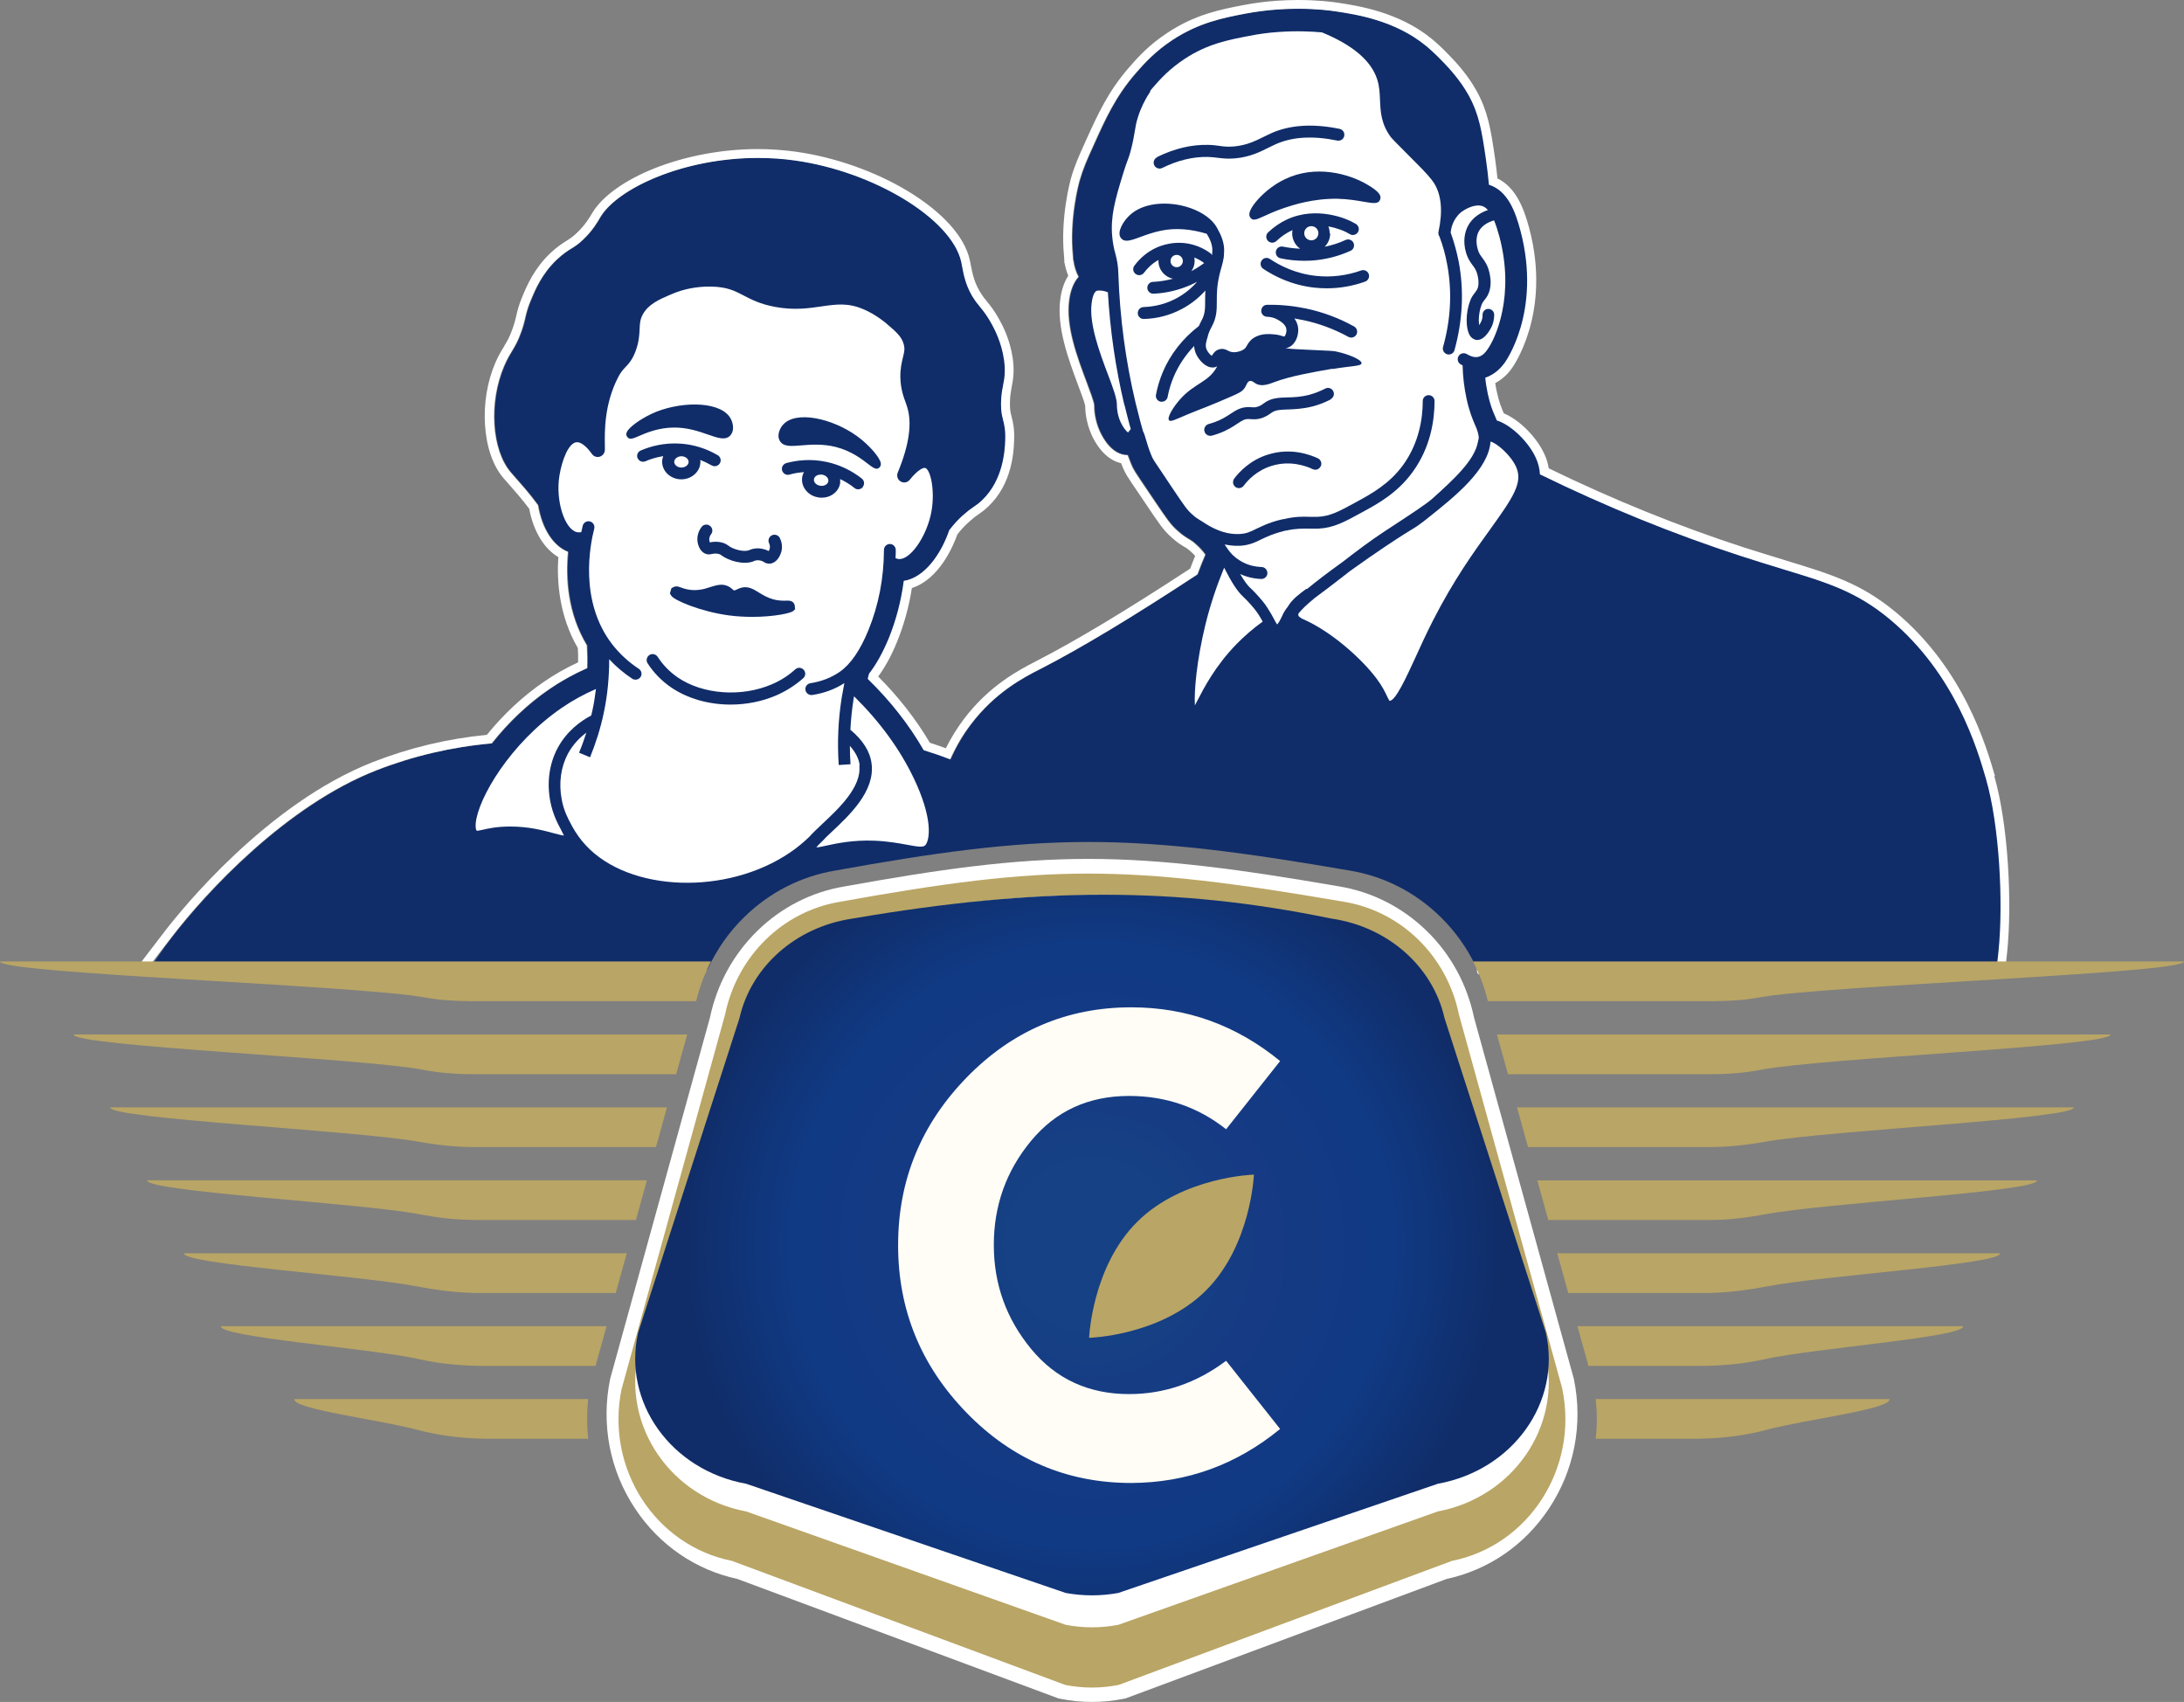 <svg xmlns="http://www.w3.org/2000/svg" xmlns:xlink="http://www.w3.org/1999/xlink" id="Livello_2" data-name="Livello 2" viewBox="0 0 166.6 129.81"><rect x="0" y="0" width="166.6" height="129.81" fill="#808080" stroke="none"/><defs><style>      .cls-1 {        fill: #fffdf6;      }      .cls-2 {        fill: #fff;      }      .cls-3 {        fill: #b9a565;      }      .cls-4 {        fill: #102d69;      }      .cls-5 {        fill: url(#Sfumatura_senza_nome_2);      }    </style><radialGradient id="Sfumatura_senza_nome_2" data-name="Sfumatura senza nome 2" cx="83.3" cy="94.97" fx="83.3" fy="94.97" r="31.05" gradientUnits="userSpaceOnUse"><stop offset="0" stop-color="#164184"></stop><stop offset=".2" stop-color="#164184"></stop><stop offset=".45" stop-color="#163a84"></stop><stop offset=".74" stop-color="#103a84"></stop><stop offset="1" stop-color="#102d69"></stop></radialGradient></defs><g id="Livello_1-2" data-name="Livello 1"><g><path class="cls-2" d="M83.3,129.81c-.81,0-1.62-.08-2.41-.24l-.18-.04-24.46-9.1c-3.2-.69-5.96-2.59-7.8-5.36-1.94-2.92-2.61-6.43-1.91-9.88l.02-.08,7.6-27.51c.53-2.52,1.77-4.79,3.59-6.58,1.84-1.81,4.15-2.99,6.67-3.41,7.2-1.3,12.82-2.1,18.59-2.1s11.62,.8,19.16,2.1c2.51,.42,4.83,1.6,6.68,3.41,1.82,1.78,3.06,4.06,3.59,6.58l7.6,27.51,.02,.08c.71,3.45,.03,6.96-1.91,9.88-1.84,2.77-4.6,4.67-7.8,5.36l-24.46,9.1-.18,.04c-.79,.16-1.6,.24-2.41,.24Z"></path><g><g><path class="cls-4" d="M112.78,73.61l39.6,.06,.18-1.89c.27-3.73-.06-9.1-1.02-12.4-.63-2.18-2.31-7.98-7.35-12.17-2.54-2.11-4.77-2.79-8.15-3.81l-.12-.04c-.91-.28-1.94-.59-3.1-.97-5.11-1.66-10.25-3.75-15.3-6.22-.02-.42-.13-.83-.3-1.23-.53-1.19-1.82-2.46-2.87-2.84-.04-.01-.08-.03-.12-.04-.05-.12-.1-.24-.15-.36-.16-.38-.35-.82-.54-1.68-.09-.4-.15-.81-.19-1.22,.82-.26,1.29-.89,1.46-1.11,.03-.04,2.87-3.9,1.22-10.12-.39-1.47-.98-3.05-2.4-3.49,0,0,0,0,0,0-.06-.66-.14-1.31-.23-1.94-.31-2.16-.53-3.44-1.32-4.88-.64-1.16-1.51-2.08-1.88-2.47l-.04-.04c-.65-.7-1.21-1.16-1.36-1.28-2.36-1.93-5.35-2.38-6.79-2.6-.51-.08-1.57-.21-2.96-.21-.54,0-1.08,.02-1.61,.06-.82,.06-1.64,.17-2.44,.32-1.64,.31-3.5,.67-5.52,2-1.32,.86-2.14,1.76-2.81,2.54-1.54,1.77-2.3,3.46-3.18,5.42-.54,1.19-.84,1.85-1.12,2.84-.03,.11-.78,2.82-.49,5.67l.02,.33,.02,.04c.06,.44,.19,.86,.39,1.23-.38,.42-.62,1.02-.72,1.81-.26,1.98,.61,4.32,1.32,6.19,.23,.61,.58,1.54,.59,1.78v.05c0,.3,.04,1.09,.43,1.95,.21,.47,.75,1.46,1.66,1.74,.1,.03,.2,.05,.31,.06,0,0,0,0,0,0,.05,0,.11,.01,.16,.01,.07,.2,.15,.43,.26,.68,.17,.42,.26,.55,1.28,2.06l.35,.52c1.15,1.72,1.36,2.02,1.91,2.51,.4,.37,.66,.51,.86,.63l.04,.03s.07,.04,.11,.06c.02,.02,.05,.03,.06,.05h.02s.06,.05,.09,.07c.06,.05,.12,.1,.2,.17,.35,.3,.56,.56,.74,.81-.2,.48-.4,.98-.6,1.51-4.97,3.26-8.87,5.61-11.92,7.18l-.1,.05c-1.19,.61-3.42,1.75-5.29,4.24-.61,.81-1.12,1.69-1.54,2.63-.68-.26-1.35-.49-2.02-.7-1.11-1.93-2.54-3.76-4.27-5.44,.03-.12,.06-.25,.1-.39,.55-.71,1.06-1.61,1.5-2.69,.57-1.38,.95-2.86,1.15-4.39,.07-.01,.13-.02,.2-.04,0,0,0,0,0,0,.04,0,.08-.02,.12-.03,1.43-.42,2.57-2.1,3.14-3.79,.33-.43,.67-.8,1-1.1,.22-.19,.44-.38,.49-.41,.12-.09,.22-.16,.32-.23l.03-.02c.19-.13,.41-.28,.67-.53,1.63-1.55,1.73-3.81,1.76-4.56,.03-.81-.08-1.25-.17-1.61v-.03c-.08-.29-.15-.53-.15-1.17,0-.62,.08-.99,.15-1.34v-.02c.1-.5,.21-1.06,.08-1.96-.19-1.36-.75-2.39-.93-2.72-.35-.65-.66-1.02-.92-1.35l-.02-.03c-.11-.14-.22-.27-.33-.42-.7-.99-.88-1.96-1-2.62l-.02-.1c-.02-.1-.03-.18-.05-.26-.75-3.28-6.69-6.88-12.71-7.72-.91-.13-1.85-.19-2.8-.19-5.72,0-10.69,2.33-12.01,4.49l-.07,.12c-.15,.26-.55,.95-1.27,1.63-.36,.34-.58,.47-.85,.65-.31,.19-.66,.41-1.15,.87-1.14,1.08-1.65,2.31-1.96,3.05-.26,.63-.35,1.02-.44,1.4v.02c-.07,.27-.13,.56-.3,1.03-.26,.73-.46,1.06-.69,1.44h0c-.19,.32-.4,.67-.62,1.19-1.19,2.77-.96,6.41,.52,8.11l1.09,1.25c.3,.35,.63,.77,.98,1.24,.3,1.8,1.15,3.12,2.29,3.56-.19,2.04-.03,4.71,1.44,7.14,.03,.57,.04,1.15,.02,1.73-1.04,.45-2.01,.99-2.9,1.61-1.61,1.1-3.11,2.52-4.38,4.13-3.04,.27-5.99,.96-8.79,2.05-6.92,2.71-13,9.31-15.59,12.68l-.61,.8-.85,1.21,42.36,.06-.16,.45h0s.06,0,.06,0c.68-1.49,1.62-2.85,2.8-4,1.92-1.88,4.32-3.11,6.94-3.55,7.48-1.35,13.32-2.18,19.33-2.18s12.08,.83,19.92,2.18c2.61,.43,5.02,1.66,6.94,3.55,1.13,1.11,2.04,2.4,2.71,3.82h.18s.03-.18,.03-.18Z"></path><path class="cls-2" d="M152.18,59.19c-.65-2.24-2.37-8.17-7.57-12.5-2.65-2.2-4.93-2.89-8.38-3.94l-.12-.04c-.91-.28-1.93-.59-3.09-.96-4.96-1.61-9.97-3.64-14.88-6.03-.06-.36-.16-.72-.32-1.06-.58-1.3-1.9-2.63-3.1-3.13-.01-.03-.02-.06-.04-.08h0c-.15-.37-.33-.77-.5-1.57-.05-.22-.09-.44-.12-.66,.7-.37,1.11-.91,1.26-1.12,.03-.04,3.07-4.17,1.33-10.7-.4-1.49-1-3.1-2.42-3.79-.05-.53-.12-1.05-.19-1.56-.32-2.23-.55-3.57-1.4-5.11-.68-1.24-1.59-2.2-1.98-2.61l-.04-.04c-.68-.73-1.26-1.21-1.42-1.34-2.5-2.04-5.62-2.51-7.12-2.74-.53-.08-1.62-.21-3.06-.21-.55,0-1.11,.02-1.66,.06-.85,.06-1.69,.17-2.52,.33-1.7,.33-3.63,.69-5.77,2.1-1.39,.91-2.25,1.85-2.95,2.66-1.6,1.84-2.38,3.58-3.29,5.58-.55,1.22-.86,1.9-1.15,2.93-.03,.12-.81,2.94-.51,5.9l.02,.32v.11s0,.05,0,.05l.03,.05v.02c.06,.32,.15,.63,.27,.92-.31,.48-.52,1.09-.61,1.81-.28,2.14,.63,4.57,1.35,6.51,.13,.34,.51,1.35,.55,1.58h0c0,.35,.05,1.25,.49,2.24,.25,.56,.97,1.87,2.25,2.16,.04,.11,.08,.21,.13,.32,.2,.48,.28,.61,1.35,2.18l.35,.52c1.19,1.77,1.41,2.09,2.02,2.64,.45,.41,.75,.58,.96,.71l.05,.03h.02s0,.01,0,.01c.01,0,.03,.01,.04,.02,.02,.01,.03,.03,.05,.04h.02s.07,.06,.1,.08c.04,.03,.08,.07,.14,.11,.16,.14,.3,.27,.42,.41-.13,.31-.25,.63-.38,.97-4.86,3.18-8.68,5.48-11.68,7.02l-.09,.05c-1.25,.64-3.56,1.83-5.52,4.44-.51,.68-.96,1.42-1.35,2.19-.41-.15-.82-.29-1.22-.42-1.05-1.78-2.37-3.48-3.94-5.05,.53-.72,1.02-1.61,1.44-2.65,.53-1.3,.91-2.68,1.13-4.1,2.1-.67,3.17-3.24,3.47-4.09,.28-.36,.57-.67,.85-.92,.21-.18,.41-.36,.44-.38,.1-.07,.19-.14,.29-.21l.03-.02c.2-.14,.45-.31,.75-.6,1.83-1.73,1.94-4.2,1.97-5.02,.04-.91-.09-1.43-.19-1.81v-.03c-.08-.26-.13-.45-.13-.99,0-.56,.07-.88,.13-1.22v-.02c.1-.52,.23-1.17,.09-2.18-.21-1.49-.81-2.59-1.01-2.95-.38-.7-.72-1.12-.99-1.45l-.02-.03c-.11-.13-.21-.25-.3-.39-.61-.86-.77-1.72-.89-2.35l-.02-.1c-.02-.11-.04-.2-.06-.29-.4-1.76-2.07-3.61-4.68-5.2-2.5-1.52-5.63-2.62-8.59-3.03-.94-.13-1.92-.2-2.89-.2-2.72,0-5.53,.53-7.91,1.48-2.23,.89-3.93,2.11-4.68,3.33l-.08,.13c-.14,.24-.51,.87-1.16,1.48-.32,.3-.49,.4-.75,.57-.32,.2-.71,.44-1.25,.95-1.24,1.18-1.79,2.49-2.12,3.28-.29,.68-.39,1.12-.48,1.5v.02c-.07,.27-.12,.52-.28,.96-.23,.66-.41,.95-.63,1.31v.02c-.21,.33-.43,.69-.68,1.26-.62,1.44-.9,3.13-.79,4.77,.11,1.68,.61,3.12,1.42,4.05l1.09,1.25c.26,.3,.55,.67,.86,1.07,.32,1.71,1.12,3.04,2.22,3.69-.12,1.84,.06,4.49,1.49,6.94,.02,.36,.03,.73,.02,1.09-.93,.43-1.81,.93-2.62,1.49-1.58,1.08-3.08,2.48-4.34,4.04-3,.29-5.92,.99-8.68,2.07-8.11,3.17-14.65,11.3-15.88,12.9l-1.54,2.01-.55,.72-.28,.36h1.37l42.2,.06,.08-.22,.16-.45-42.44-.06,1.54-2.01c2.59-3.37,8.67-9.98,15.59-12.68,2.8-1.09,5.75-1.78,8.79-2.05,1.26-1.6,2.77-3.03,4.38-4.13,.89-.61,1.87-1.15,2.9-1.61,.02-.57,.01-1.15-.02-1.73-1.47-2.43-1.64-5.1-1.44-7.14-1.13-.44-1.99-1.76-2.29-3.56-.35-.48-.68-.89-.98-1.24l-1.09-1.25c-1.47-1.7-1.7-5.34-.52-8.11,.22-.52,.43-.87,.62-1.17h0c.23-.4,.43-.72,.69-1.45,.17-.48,.23-.76,.3-1.03v-.02c.09-.38,.18-.77,.45-1.4,.31-.74,.82-1.97,1.96-3.05,.49-.46,.84-.68,1.15-.87,.27-.17,.49-.3,.85-.65,.73-.68,1.12-1.37,1.27-1.63l.07-.12c1.32-2.16,6.29-4.49,12.01-4.49,.94,0,1.88,.06,2.8,.19,6.02,.83,11.96,4.44,12.71,7.72,.02,.07,.03,.16,.05,.26l.02,.1c.12,.65,.3,1.63,1,2.62,.11,.15,.21,.28,.33,.42l.02,.03c.27,.33,.57,.7,.92,1.35,.18,.33,.74,1.36,.93,2.72,.13,.9,.02,1.46-.08,1.96v.02c-.07,.35-.14,.72-.15,1.34,0,.63,.06,.88,.14,1.17v.03c.1,.36,.21,.8,.18,1.61-.03,.75-.14,3.01-1.76,4.56-.26,.25-.48,.4-.67,.53l-.03,.02c-.1,.07-.2,.14-.32,.23-.04,.03-.27,.22-.49,.41-.33,.3-.67,.67-1,1.1-.62,1.82-1.89,3.63-3.47,3.87-.2,1.53-.59,3.01-1.15,4.39-.45,1.08-.95,1.98-1.5,2.69-.04,.14-.07,.27-.1,.39,1.73,1.68,3.16,3.51,4.27,5.44,.67,.21,1.35,.44,2.02,.7,.42-.95,.93-1.83,1.54-2.63,1.87-2.49,4.09-3.63,5.29-4.24l.1-.05c3.05-1.57,6.96-3.92,11.92-7.18,.2-.54,.39-1.04,.6-1.51-.18-.25-.39-.5-.74-.81-.08-.07-.14-.12-.2-.17-.03-.02-.06-.04-.09-.06h-.02s-.04-.04-.06-.06c-.04-.02-.07-.04-.11-.06l-.04-.03c-.2-.12-.45-.27-.86-.63-.54-.49-.75-.8-1.91-2.51l-.35-.52c-1.03-1.52-1.11-1.64-1.28-2.06-.1-.25-.19-.48-.26-.68-1.19-.01-1.88-1.27-2.13-1.82-.39-.86-.43-1.65-.43-1.95v-.05c-.01-.24-.36-1.17-.59-1.78-.7-1.88-1.58-4.21-1.32-6.19,.1-.79,.34-1.39,.72-1.81-.2-.38-.33-.79-.39-1.23l-.02-.04-.02-.33c-.29-2.84,.46-5.55,.49-5.67,.28-.99,.57-1.64,1.12-2.84,.88-1.96,1.65-3.65,3.18-5.42,.67-.77,1.5-1.67,2.81-2.54,2.03-1.33,3.89-1.68,5.52-2,.8-.15,1.62-.26,2.44-.32,.53-.04,1.07-.06,1.61-.06,1.39,0,2.45,.13,2.96,.21,1.44,.22,4.44,.67,6.79,2.6,.15,.12,.7,.58,1.36,1.28l.04,.04c.37,.39,1.24,1.31,1.88,2.47,.79,1.43,1.01,2.72,1.32,4.88,.09,.63,.17,1.28,.23,1.94,0,0,0,0,0,0,1.42,.45,2.01,2.02,2.4,3.49,1.65,6.23-1.19,10.08-1.22,10.12-.17,.22-.64,.84-1.46,1.11,.04,.42,.11,.83,.19,1.22,.19,.86,.37,1.29,.54,1.68,.05,.12,.1,.24,.15,.36,.04,.01,.08,.02,.12,.04,1.06,.38,2.34,1.65,2.87,2.84,.18,.4,.28,.81,.3,1.23,5.05,2.47,10.19,4.56,15.3,6.22,1.16,.38,2.19,.69,3.1,.97l.12,.04c3.38,1.02,5.61,1.7,8.15,3.81,5.04,4.19,6.72,9.99,7.35,12.17,1.03,3.54,1.34,9.45,.96,13.17l-.12,1.12-39.6-.06-.07,.45h0s.08,.22,.08,.22l39.58,.06h.61l.02-.2,.04-.4,.12-1.12c.38-3.64,.11-9.65-.98-13.43Z"></path><path class="cls-2" d="M65.15,53.1c-.02,.08-.03,.15-.04,.23-.12,.77-.2,1.55-.24,2.33,.96,.8,1.51,1.67,1.62,2.61,.25,2.09-1.68,3.9-3.09,5.22-.11,.11-.24,.22-.36,.34-.2,.22-.41,.43-.62,.63-.06,.07-.11,.13-.15,.18,.2-.02,.5-.08,.75-.14,.82-.18,2.06-.44,3.65-.38,1.05,.04,1.86,.19,2.52,.31,.8,.15,1.23,.22,1.4,.03l.02-.02c.34-.48,.53-2.08-.91-5.09-1.06-2.22-2.6-4.32-4.55-6.24Z"></path><path class="cls-2" d="M91.1,19.63c.02,.09,.03,.18,.03,.27,0,.29-.09,.56-.25,.78,.34-.18,.67-.39,.98-.62-.01,0-.03-.01-.04-.02-.22-.17-.47-.3-.72-.4Z"></path><path class="cls-2" d="M89.76,19.44c-.26,0-.47,.21-.47,.47s.21,.47,.47,.47,.47-.21,.47-.47-.21-.47-.47-.47Z"></path><path class="cls-2" d="M95.68,46.43c-.4-.49-.75-.83-.88-.95-.42-.39-.88-1.11-1.42-2.18-.58,1.41-1.07,2.87-1.43,4.35-.67,2.74-.87,5.1-.8,6.15,.05-.11,.12-.22,.17-.33,.52-1,1.38-2.68,3.02-4.36,.61-.62,1.27-1.19,1.98-1.7-.09-.16-.19-.34-.31-.53-.11-.17-.22-.31-.33-.45Z"></path><path class="cls-2" d="M85.77,30.9c-.67-2.81-1.09-5.7-1.26-8.62-.03,0-.06,0-.09-.02-.06-.02-.14-.05-.24-.07-.25-.05-.47-.03-.52-.01-.11,.05-.3,.23-.39,.96-.2,1.56,.62,3.77,1.23,5.38,.41,1.08,.7,1.86,.7,2.37v.04c0,.19,.03,.71,.28,1.26,.17,.38,.44,.72,.57,.8,.02-.02,.04-.06,.06-.08,.03-.05,.08-.11,.15-.18l-.11-.39s-.2-.74-.37-1.45Z"></path><path class="cls-2" d="M62.7,36.2s-.06,0-.1,0c-.12,0-.24,.03-.33,.09-.06,.04-.16,.12-.18,.26-.02,.14,.05,.25,.1,.3,.09,.11,.23,.18,.39,.2,.15,.02,.31,0,.43-.09,.06-.04,.16-.12,.18-.26,.03-.23-.19-.46-.49-.5Z"></path><path class="cls-2" d="M65.58,58.38c-.06-.51-.32-1.01-.75-1.49,0,.47,.02,.94,.05,1.4l-.9,.06c-.12-1.73-.04-3.46,.23-5.16,.06-.36,.13-.72,.2-1.09-.72,.47-1.55,.77-2.45,.91-.02,0-.05,0-.07,0-.22,0-.41-.16-.45-.38-.04-.25,.13-.48,.38-.52,.84-.13,1.59-.42,2.24-.87,.82-.57,1.56-1.64,2.19-3.19,.77-1.89,1.17-3.94,1.18-6.11,0-.25,.21-.45,.45-.45h0c.25,0,.45,.21,.45,.46,0,.21,0,.41-.02,.62,.08,.04,.16,.06,.24,.07,.86,.08,2.05-1.6,2.45-3.37,.38-1.69,0-3.47-.43-3.58-.14-.03-.54,.12-1.18,.91-.17,.21-.46,.26-.69,.12-.23-.14-.32-.42-.22-.67,.88-2.12,1.12-3.82,.7-5.07-.02-.07-.05-.15-.08-.24-.17-.45-.4-1.07-.42-1.96-.01-.69,.11-1.15,.2-1.53,.1-.4,.16-.64,.05-1.02-.16-.57-.6-.94-1.25-1.5l-.08-.07s-.79-.68-1.75-1.08c-1.18-.5-2.06-.37-3.18-.21-.97,.14-2.07,.31-3.53,.04-1.14-.21-1.82-.56-2.41-.87-.71-.37-1.27-.66-2.49-.68-1.06-.02-2.12,.18-3.07,.6-.91,.39-1.7,.74-2.13,1.51-.22,.4-.23,.71-.25,1.13-.02,.44-.04,.98-.32,1.72-.25,.64-.5,.91-.75,1.17-.18,.19-.35,.37-.55,.75-1.08,2.07-1.05,4.15-1.03,5.27,0,.11,0,.2,0,.29,0,.24-.15,.45-.38,.53-.23,.07-.47-.01-.61-.21-.41-.58-.84-.92-1.17-.89-.6,.05-1.11,1.33-1.31,2.57-.3,1.87,.39,4.07,1.34,4.29,.1,.02,.21,.02,.33,0,.04-.19,.08-.36,.11-.49,.06-.24,.31-.39,.55-.33,.24,.06,.39,.31,.33,.55-.32,1.23-1.17,5.52,1.36,8.81,.56,.72,1.24,1.36,2.04,1.88,.21,.14,.27,.42,.13,.63-.09,.13-.23,.2-.38,.2-.09,0-.17-.02-.25-.07-.65-.43-1.24-.93-1.76-1.49,0,1.39-.13,2.77-.42,4.12-.24,1.14-.6,2.28-1.04,3.36l-.84-.35c.21-.5,.39-1.01,.56-1.53-.5,.37-1.02,.89-1.41,1.61-.54,1.02-.71,2.23-.47,3.5,.16,.86,.49,1.47,.73,1.91,.01,.03,.03,.06,.05,.1h0c.3,.55,.66,1.05,1.07,1.49,3.32,3.56,10.74,3.82,15.57,.53,.52-.35,1-.75,1.46-1.19,.26-.3,.61-.62,1.01-1,1.27-1.19,3-2.82,2.81-4.45Zm.24-21.23c-.09,.11-.22,.17-.36,.17-.1,0-.2-.03-.28-.1-.33-.27-.7-.49-1.09-.68,0,.1,0,.19,0,.29-.05,.37-.26,.68-.58,.89-.24,.16-.53,.24-.83,.24-.07,0-.15,0-.23-.02-.38-.05-.71-.23-.95-.51-.25-.29-.36-.65-.31-1.02,.02-.14,.07-.28,.14-.4-.44,.03-.81,.1-1.11,.19-.24,.07-.49-.08-.56-.32-.07-.24,.08-.49,.32-.56,.71-.19,1.82-.37,3.11-.08,.96,.21,1.88,.65,2.65,1.26,.2,.16,.23,.44,.07,.64Zm-5.15,9.3l-.16,.15c-.18,.17-1.47,.45-3.12,.45-.56,0-1.16-.03-1.77-.11-2.18-.29-4.2-1.16-4.41-1.5l-.11-.18,.12-.4,.18-.09c.19-.09,.34-.03,.49,.02,.24,.09,.75,.28,1.41,.2,.32-.03,.6-.12,.87-.21,.5-.16,1.03-.32,1.52,.02,.07,.04,.12,.09,.18,.14,.09,.08,.1,.09,.12,.09h0c.06,0,.09,0,.22-.07,.08-.04,.17-.08,.26-.11,.56-.19,1,.08,1.43,.35,.3,.18,.64,.39,1.08,.51,.48,.13,.86,.11,1.04,.1,.52-.03,.6,.29,.61,.42l.02,.22Zm-.96-14.03c.97-1.15,3.79-.51,5.66,.84,.9,.65,1.77,1.64,1.82,2.08,.02,.15-.05,.25-.08,.29-.08,.09-.16,.12-.24,.12-.18,0-.38-.16-.62-.34-.49-.38-1.31-1.02-2.5-1.32-1-.25-1.9-.18-2.62-.12-.79,.07-1.42,.12-1.67-.39-.19-.38,0-.86,.26-1.18Zm-2.56,9.54c.07-.03,.17-.07,.3-.1,.28-.06,.57-.05,.86,.04,.14,.04,.25,.09,.33,.13,.03-.05,.07-.13,.08-.2,.04-.17-.02-.32-.05-.39-.11-.22-.02-.5,.21-.61,.22-.11,.5-.02,.61,.21,.16,.32,.2,.68,.12,1.01-.1,.39-.38,.88-.86,.94-.03,0-.06,0-.09,0-.19,0-.32-.08-.4-.13-.05-.03-.09-.06-.19-.09-.15-.04-.29-.05-.43-.02-.04,0-.07,.02-.1,.03l-.03,.02c-.79,.33-1.96-.05-2.47-.44-.04-.03-.06-.05-.1-.07-.14-.06-.3-.07-.37-.07h0c-.11,0-.18,.02-.25,.03-.14,.03-.34,.08-.58-.05-.28-.15-.46-.46-.53-.87-.08-.56,.19-.99,.31-1.14,.15-.2,.44-.24,.64-.08,.2,.15,.24,.44,.08,.64-.03,.04-.17,.23-.13,.46,.01,.08,.03,.13,.04,.16,.09-.02,.23-.05,.41-.05h0c.13,0,.44,0,.76,.15,.13,.06,.22,.13,.26,.16,.33,.26,1.16,.5,1.57,.33Zm-9.34-8.69c-.03-.05-.06-.16,0-.3,.16-.41,1.24-1.16,2.27-1.57,2.15-.84,5.04-.77,5.69,.59,.18,.37,.23,.88-.04,1.2-.37,.43-.96,.22-1.71-.04-.69-.24-1.54-.54-2.57-.54h-.01c-1.21,0-2.16,.41-2.73,.66-.23,.1-.43,.19-.6,.19-.12,0-.22-.05-.29-.19Zm.83,1.69c-.1-.23,0-.5,.24-.6,.67-.29,1.75-.62,3.07-.52,.98,.07,1.95,.38,2.8,.88,.22,.13,.29,.41,.16,.62-.08,.14-.24,.22-.39,.22-.08,0-.16-.02-.23-.06-.28-.16-.57-.3-.87-.42,0,.05,.01,.09,.01,.14,0,.74-.66,1.34-1.46,1.34s-1.46-.6-1.46-1.34c0-.15,.03-.29,.08-.43-.55,.09-1.01,.24-1.35,.39-.23,.1-.5,0-.6-.24Zm12.63,16.77c-.61,.54-1.3,.98-2.06,1.31-1.09,.47-2.29,.7-3.48,.7-1.66,0-3.28-.45-4.55-1.32-.71-.49-1.31-1.1-1.78-1.83-.14-.21-.07-.49,.14-.63,.21-.14,.49-.07,.63,.14,.4,.62,.92,1.15,1.53,1.57,1.9,1.3,4.85,1.52,7.16,.53,.67-.28,1.28-.67,1.81-1.15,.19-.17,.47-.15,.64,.04,.17,.19,.15,.47-.04,.64Z"></path><path class="cls-2" d="M41.98,61.14c-.28-1.47-.08-2.89,.56-4.09,.71-1.32,1.79-2.07,2.56-2.48,.03-.13,.06-.25,.09-.38,.12-.54,.2-1.09,.27-1.64-.92,.4-1.8,.88-2.61,1.44-3.94,2.7-6.38,6.91-6.56,8.79-.03,.34,.02,.53,.08,.59,.05,0,.26-.04,.44-.08,.43-.1,1.09-.25,2.09-.25h.02c1.43,0,2.49,.29,3.28,.5,.29,.08,.64,.17,.82,.19-.05-.11-.14-.28-.21-.42-.25-.47-.64-1.18-.83-2.18Z"></path><path class="cls-2" d="M51.98,35.66c.3,0,.55-.2,.55-.43s-.25-.43-.55-.43-.55,.2-.55,.43,.25,.43,.55,.43Z"></path><path class="cls-2" d="M100.03,17.25c-.3,0-.54,.24-.54,.54s.24,.54,.54,.54,.54-.24,.54-.54-.24-.54-.54-.54Z"></path><path class="cls-2" d="M113.7,33.68c-.15,2.13-2.69,4.17-4.78,5.83-.66,.53-.9,.68-1.35,.95-.5,.31-1.26,.77-3.21,2.12-.51,.36-.97,.69-1.4,.99-.15,.12-.31,.24-.46,.36-.72,.56-1.46,1.13-2.21,1.68-.66,.54-1.02,.91-1.23,1.17-.03,.06-.03,.11-.02,.15,.03,.15,.36,.3,.49,.35,2.14,.98,4.37,3,5.48,4.48,.44,.59,.66,1.05,.8,1.35,.06,.13,.15,.3,.18,.34,.45,.05,1.3-1.82,1.99-3.32,.38-.84,.82-1.8,1.33-2.8,1.58-3.1,3.13-5.25,4.38-6.98,1.74-2.42,2.49-3.54,1.97-4.72-.42-.95-1.53-1.86-1.96-1.95Z"></path><path class="cls-2" d="M99.71,44.92c.64-.53,1.51-1.2,2.72-2.07,1.03-.8,2.09-1.6,3.2-2.33l.23-.15c1.91-1.25,2.96-1.94,3.43-2.36,1.57-1.42,3.2-2.89,3.45-4.31,.01-.06,.03-.15,.06-.26,0-.09,0-.17-.02-.25-.05-.29-.14-.51-.27-.8-.18-.43-.42-.97-.64-1.99-.18-.83-.28-1.68-.3-2.53-.05-.03-.11-.05-.16-.09-.21-.13-.28-.41-.14-.63,.13-.21,.41-.27,.63-.14,.21,.13,.53,.28,.86,.21,.35-.08,.58-.38,.68-.53,.67-.89,2.13-4.19,.93-8.67-.14-.51-.27-.9-.4-1.21-.33,.09-.91,.33-1.18,.86-.13,.26-.25,.71-.06,1.36,.08,.29,.2,.44,.34,.63,.19,.26,.41,.55,.54,1.11,.05,.23,.17,.72,.04,1.3-.09,.4-.26,.63-.41,.81-.09,.12-.17,.22-.22,.36-.22,.58-.24,1.19-.19,1.56,.03-.05,.07-.1,.1-.16,.14-.23,.17-.47,.16-.62,0-.25,.19-.46,.44-.46h0c.25,0,.45,.2,.45,.44,0,.27-.04,.68-.29,1.1-.32,.55-.66,.83-.99,.83-.05,0-.11,0-.16-.02-.13-.04-.32-.13-.46-.4-.26-.5-.3-1.61,.07-2.58,.1-.27,.24-.45,.35-.59,.12-.16,.2-.26,.25-.46,.08-.38,0-.7-.04-.89-.09-.38-.22-.56-.39-.78-.16-.22-.35-.48-.48-.91-.28-.94-.08-1.62,.12-2.03,.36-.71,1.02-1.07,1.54-1.25-.19-.22-.34-.27-.42-.3-.62-.2-1.39,.28-1.64,.48-.64,.54-.76,1.28-.78,1.54,.26,.72,.46,1.46,.61,2.2,.42,2.22,.31,4.49-.32,6.77-.05,.2-.24,.33-.44,.33-.04,0-.08,0-.12-.02-.24-.07-.38-.32-.31-.56,.6-2.14,.7-4.28,.3-6.36-.13-.7-.32-1.38-.57-2.05-.07-.1-.11-.23-.08-.37,.34-1.54,.23-2.83-.35-3.73-.2-.32-.63-.8-1.39-1.56-1.4-1.4-1.8-1.81-1.9-1.94-.74-1.01-.78-1.92-.82-2.81-.02-.53-.04-1.03-.21-1.57-.45-1.43-1.87-2.64-4.22-3.6-.79-.07-1.95-.13-3.32-.03-.75,.05-1.5,.15-2.24,.3-1.56,.3-3.17,.6-4.91,1.75-1.14,.75-1.84,1.51-2.46,2.23-.06,.07-.12,.15-.18,.22l.03,.02c-.42,.63-.74,1.29-.95,1.96-.14,.43-.19,.73-.25,1.11-.06,.34-.12,.73-.26,1.28-.12,.49-.21,.73-.32,1.02-.09,.24-.18,.5-.33,.99-.61,1.99-.94,3.2-.81,4.7,.04,.45,.12,.91,.25,1.36,.13,.47,.21,.97,.22,1.49,.11,3.33,.55,6.64,1.31,9.84,.17,.69,.36,1.41,.36,1.42l.21,.76c.09,.16,.15,.37,.22,.61,.09,.31,.21,.73,.43,1.26,.1,.25,.14,.31,1.12,1.76l.34,.51c1.08,1.61,1.25,1.86,1.64,2.2,.28,.26,.43,.34,.59,.44,.12,.07,.24,.14,.41,.26,.91,.58,1.79,.85,2.63,.8,.52-.03,.81-.17,1.23-.38,.22-.1,.46-.22,.77-.35,.63-.25,.99-.33,1.3-.4h.05c.85-.21,1.46-.2,1.99-.18,.21,0,.42,0,.62,0,.95-.05,1.62-.41,2.95-1.14,1.17-.64,2.5-1.37,3.55-2.81,1.24-1.71,1.5-3.6,1.5-4.88,0-.25,.2-.45,.45-.45s.45,.2,.45,.45c0,1.41-.28,3.5-1.67,5.41-1.17,1.61-2.65,2.42-3.85,3.07-1.4,.77-2.18,1.19-3.34,1.25-.24,.01-.47,0-.69,0-.5,0-1.02-.02-1.77,.15h-.05c-.3,.08-.61,.15-1.18,.37-.28,.11-.5,.22-.71,.32-.47,.23-.87,.42-1.58,.47-.08,0-.17,0-.26,0-.3,0-.6-.04-.91-.1l.07,.11c.24,.35,.42,.62,.78,.9,.14,.11,.33,.24,.57,.36,.43,.22,.9,.33,1.4,.35,.25,0,.44,.22,.44,.47,0,.24-.21,.44-.45,.44h-.01c-.58-.02-1.12-.15-1.62-.38,.34,.58,.58,.88,.75,1.04,.15,.13,.53,.51,.97,1.04,.13,.16,.26,.33,.38,.53,.2,.3,.35,.58,.47,.8,.08,.16,.18,.34,.25,.44,.08-.07,.2-.25,.4-.68l.02-.05c.09-.19,.2-.38,.4-.63,.31-.56,.95-1.02,1.36-1.32,.01-.01,.03-.02,.04-.03Zm-11.45-32.94c1.32-.65,2.63-.96,3.89-.93,.37,0,.64,.05,.89,.08,.35,.05,.62,.08,1.09,.04,.98-.09,1.63-.42,2.26-.73,.18-.09,.36-.18,.54-.26,1.45-.66,3.22-.77,5.26-.35,.25,.05,.4,.29,.35,.54-.05,.25-.29,.4-.54,.35-1.85-.38-3.43-.29-4.71,.29-.16,.07-.33,.16-.5,.24-.64,.32-1.43,.73-2.59,.83-.56,.05-.91,0-1.28-.04-.23-.03-.47-.06-.79-.07-1.11-.02-2.28,.25-3.47,.84-.06,.03-.13,.05-.2,.05-.17,0-.33-.09-.41-.25-.11-.22-.02-.5,.21-.61Zm12.48,23.59c-.11,.23-.38,.32-.61,.21-.46-.22-1.69-.69-3.12-.25-1.14,.35-1.83,1.1-2.14,1.52-.09,.12-.23,.18-.36,.18-.09,0-.19-.03-.27-.09-.2-.15-.24-.43-.09-.64,.38-.5,1.22-1.42,2.61-1.84,1.74-.54,3.22,.04,3.78,.3,.22,.11,.32,.38,.21,.61Zm.78-5.11c-.46,.24-.93,.42-1.4,.54-.75,.19-1.37,.21-1.87,.23-.58,.02-.96,.03-1.27,.26-.15,.11-.44,.33-.88,.44-.3,.07-.51,.05-.68,.04-.06,0-.12-.01-.19-.01-.3,0-.47,.11-.85,.36-.33,.22-.75,.5-1.41,.74-.17,.06-.35,.12-.53,.17-.04,.01-.08,.01-.12,.01-.2,0-.38-.13-.44-.34-.07-.24,.08-.49,.32-.56,.15-.04,.3-.09,.45-.14,.56-.2,.91-.44,1.22-.64,.4-.26,.77-.51,1.35-.51h0c.09,0,.18,0,.26,.01,.14,.01,.23,.02,.38-.02,.26-.06,.43-.19,.53-.27l.03-.02c.55-.41,1.15-.42,1.79-.44,.48-.01,1.02-.03,1.67-.2,.41-.11,.82-.27,1.21-.47,.22-.12,.5-.03,.61,.19,.12,.22,.03,.5-.19,.61Zm.14-2.34c-1.53,.27-3.25,.57-4.44,1.02-.35,.13-.93,.38-1.4,.13-.17-.09-.32-.26-.49-.21-.18,.05-.23,.27-.34,.46-.19,.33-.48,.46-1,.69-1.79,.79-2.43,.99-3.43,1.41-.92,.39-1.26,.57-1.38,.44-.19-.21,.34-1.05,.88-1.65,1.11-1.22,2.16-1.26,2.79-2.47h0s-.08,.04-.14,.06c-.07,.02-.14,.03-.21,.03-.56,0-1.07-.59-1.28-1.07-.08-.2-.12-.39-.13-.57-.66,.69-1.19,1.48-1.55,2.33-.21,.49-.37,1.01-.47,1.55-.04,.22-.23,.37-.45,.37-.03,0-.06,0-.08,0-.25-.05-.41-.28-.36-.53,.11-.6,.29-1.18,.52-1.73,.57-1.35,1.52-2.57,2.75-3.51,.08-.18,.15-.32,.19-.39,.29-.52,.29-.93,.29-1.54,0-.23,0-.49,.02-.78-.47,.52-1.07,1.03-1.84,1.43-.88,.46-1.83,.71-2.85,.74h-.02c-.24,0-.44-.19-.45-.44,0-.25,.19-.46,.44-.47,.87-.03,1.7-.24,2.46-.64,.69-.36,1.22-.82,1.63-1.29-.35,.19-.72,.35-1.1,.48-.72,.25-1.47,.4-2.23,.43,0,0-.01,0-.02,0-.24,0-.44-.19-.45-.43-.01-.25,.18-.46,.43-.47,.52-.02,1.03-.11,1.53-.24-.63-.13-1.11-.68-1.11-1.35,0-.03,0-.06,0-.08-.53,.29-.88,.68-1.1,.97-.09,.12-.23,.19-.37,.19-.09,0-.18-.03-.27-.09-.2-.15-.25-.43-.1-.63,.43-.59,1-1.06,1.64-1.36,.42-.2,1.55-.62,2.88-.23,.46,.13,.9,.35,1.29,.64,.05,.04,.09,.09,.12,.14,0-.07,.02-.23,.02-.37,0-.46-.2-.9-.43-1.26-1.22-.37-2.38-.46-3.46-.24-.6,.12-1.15,.32-1.59,.48-.43,.16-.78,.29-1.06,.29-.18,0-.33-.06-.44-.21-.33-.45,.19-1.28,.67-1.73,1.03-.96,2.7-1.02,3.93-.75,1.01,.22,1.86,.67,2.39,1.23h0s.03,.03,.05,.06c.15,.17,.27,.35,.36,.54,.26,.45,.48,1,.48,1.59,0,.23-.03,.51-.03,.54-.04,.27-.1,.48-.17,.74-.05,.17-.11,.36-.16,.6-.2,.85-.2,1.45-.2,1.99,0,.67,0,1.25-.39,1.96-.07,.13-.19,.35-.29,.68v.04c-.12,.37-.23,.71-.1,1.01,.1,.23,.28,.42,.4,.49,0,0,0-.01,.01-.02,.1-.16,.26-.42,.61-.49,.28-.06,.49,.05,.62,.12,.04,.02,.08,.04,.13,.06,.43,.17,.98-.1,.98-.11,.18-.09,.24-.19,.33-.35,.12-.21,.29-.49,.72-.69,.49-.22,1-.19,1.3-.16,.31,.02,.52,.08,.67,.13,.06,.02,.13,.04,.15,.04,.09-.04,.19-.3,.17-.54-.03-.39-.5-.65-.67-.75-.24-.14-.52-.21-.81-.22h0c-.25-.01-.44-.2-.44-.45,0-.25,.19-.46,.44-.46h.02c.99-.02,1.98,.08,2.95,.28,1.28,.27,2.52,.73,3.67,1.37,.22,.12,.3,.4,.18,.62-.08,.15-.24,.23-.4,.23-.07,0-.15-.02-.22-.06-1.08-.59-2.23-1.02-3.42-1.27-.23-.05-.46-.09-.69-.13,.15,.21,.26,.46,.29,.76,.04,.53-.19,1.2-.72,1.44-.09,.04-.17,.06-.25,.07,.44,.06,.9,.08,1.55,.11,2.03,.09,2.12,.09,2.4,.16,.82,.18,1.88,.6,1.85,.88-.03,.23-.78,.19-2.23,.44Zm2.47-6.64c-.94,.34-1.94,.51-2.93,.51-.31,0-.62-.02-.92-.05-1.76-.19-3.1-.89-3.92-1.44-.21-.14-.26-.42-.12-.63,.14-.21,.42-.26,.63-.12,.73,.49,1.93,1.12,3.51,1.29,1.16,.13,2.35-.02,3.45-.41,.23-.09,.5,.04,.58,.27,.08,.24-.04,.5-.28,.58Zm-2.66-3.68c0,.4-.16,.76-.42,1.02,.55-.11,1.09-.28,1.6-.52,.23-.1,.5,0,.6,.23,.1,.23,0,.5-.23,.6-.97,.44-2,.69-3.06,.75-.16,0-.32,.01-.48,.01-.61,0-1.21-.06-1.8-.19-.25-.05-.4-.29-.35-.54,.05-.25,.29-.4,.54-.35,.43,.09,.87,.14,1.31,.16-.37-.26-.61-.69-.61-1.18,0-.08,.01-.16,.02-.24-.01,0-.03,0-.04,.02-.43,.2-.82,.47-1.18,.81-.09,.08-.2,.13-.32,.13s-.24-.05-.33-.14c-.17-.18-.17-.47,.01-.64,.43-.41,.91-.74,1.42-.98,2.33-1.09,4.65,0,4.91,.13,.16,.08,.29,.15,.37,.2,.21,.13,.29,.41,.16,.62-.13,.22-.41,.29-.62,.16-.07-.04-.17-.1-.31-.17-.1-.05-.61-.29-1.33-.42,.07,.16,.1,.34,.1,.53Zm3.81-2.58c-.14,.36-.52,.29-1.23,.17-.51-.09-1.21-.21-2.02-.23-1.86-.03-3.41,.48-4.07,.7-.7,.24-1.2,.47-1.57,.64-.31,.14-.54,.25-.72,.25-.12,0-.21-.04-.29-.15-.05-.07-.11-.19-.06-.39,.14-.58,1.26-1.86,2.69-2.54,2.31-1.12,4.87-.45,6.36,.45,.78,.47,1.03,.78,.91,1.09Z"></path></g><g><g><path class="cls-3" d="M119.19,105.97l-7.9-28.59c-.91-4.46-4.4-7.88-8.77-8.6h0c-16.7-2.87-22.58-2.86-38.44,0h0c-4.37,.72-7.85,4.14-8.77,8.6l-7.9,28.59c-1.23,6.02,2.56,11.91,8.42,13.08l25.42,9.46c1.35,.27,2.74,.27,4.09,0l25.42-9.46c5.86-1.17,9.65-7.07,8.42-13.08Zm-9.51,9.31l-24.38,8.65c-1.32,.25-2.68,.25-4,0l-24.38-8.65c-5.73-1.07-9.44-6.46-8.24-11.96l7.73-25.27c.89-4.08,4.3-7.2,8.57-7.86l.18-.03c14-2.48,21.74-2.51,36.28,0l.18,.03c4.27,.66,7.68,3.79,8.57,7.86l7.73,25.27c1.2,5.5-2.5,10.88-8.24,11.96Z"></path><path class="cls-5" d="M64.98,70.07l.18-.03c13.91-2.38,24.61-2.41,36.28,0l.18,.03c4.27,.64,7.68,3.65,8.57,7.58l7.73,23.99c1.2,5.3-2.5,10.49-8.24,11.53l-24.38,8.33c-1.32,.24-2.68,.24-4,0l-24.38-8.33c-5.73-1.03-9.44-6.22-8.24-11.53l7.73-23.99c.89-3.93,4.3-6.94,8.57-7.58Z"></path></g><g><path class="cls-1" d="M68.51,94.95c0-4.93,1.75-9.19,5.22-12.76,3.47-3.57,7.66-5.36,12.57-5.36,4.24,0,8.02,1.37,11.35,4.1l-4.12,5.2c-2.13-1.69-4.6-2.54-7.4-2.54-3.11,0-5.6,1.15-7.49,3.44-1.89,2.29-2.83,4.93-2.83,7.93s.96,5.64,2.85,7.93c1.89,2.29,4.38,3.44,7.47,3.44,2.68,0,5.15-.85,7.4-2.54l4.12,5.2c-3.33,2.73-7.11,4.1-11.35,4.12-4.91,0-9.1-1.79-12.57-5.36-3.47-3.57-5.22-7.83-5.22-12.76v-.02Z"></path><path class="cls-3" d="M91.97,98.45c-3.47,3.44-8.89,3.59-8.89,3.59,0,0,.21-5.42,3.68-8.86,3.47-3.44,8.89-3.59,8.89-3.59,0,0-.21,5.42-3.68,8.86Z"></path></g></g></g><g><path class="cls-3" d="M44.88,106.71H22.46c-.16,.77,6.39,1.55,9.31,2.33,1.83,.49,3.72,.7,5.62,.7h7.48c-.11-1-.11-2.01,0-3.03Z"></path><path class="cls-3" d="M36.56,98.62h10.41l.84-3.03H14.04c-.17,.83,13.33,1.68,17.74,2.52,1.58,.3,3.17,.51,4.78,.51Z"></path><path class="cls-3" d="M37,104.18h8.43l.84-3.03H16.85c-.17,.83,11.38,1.68,15.14,2.52,1.64,.37,3.33,.51,5.01,.51Z"></path><path class="cls-3" d="M36.09,93.05h12.42l.84-3.03H11.23c-.18,.86,16.18,1.73,20.75,2.59,1.36,.26,2.73,.43,4.11,.43Z"></path><path class="cls-3" d="M35.98,76.36h17.12c.26-1.06,.65-2.08,1.14-3.03H0c-.19,.91,27.33,1.82,32.36,2.74,1.19,.22,2.41,.29,3.62,.29Z"></path><path class="cls-3" d="M36.17,81.93h15.41l.84-3.03H5.62c-.18,.89,22.04,1.8,26.69,2.7,1.27,.25,2.57,.33,3.87,.33Z"></path><path class="cls-3" d="M36.28,87.49h13.76l.84-3.03H8.42c-.18,.87,18.68,1.75,23.58,2.63,1.42,.26,2.84,.4,4.28,.4Z"></path><path class="cls-3" d="M115.02,81.93h15.41c1.3,0,2.6-.08,3.87-.33,4.65-.91,26.87-1.81,26.69-2.7h-46.8l.84,3.03Z"></path><path class="cls-3" d="M116.56,87.49h13.76c1.44,0,2.86-.15,4.28-.4,4.89-.88,23.76-1.76,23.58-2.63h-42.46l.84,3.03Z"></path><path class="cls-3" d="M112.36,73.33c.5,.95,.88,1.97,1.14,3.03h17.12c1.21,0,2.43-.07,3.62-.29,5.04-.92,32.55-1.84,32.36-2.74h-54.24Z"></path><path class="cls-3" d="M121.72,106.71c.12,1.02,.12,2.03,0,3.03h7.48c1.9,0,3.79-.21,5.62-.7,2.92-.78,9.47-1.56,9.31-2.33h-22.42Z"></path><path class="cls-3" d="M121.17,104.18h8.43c1.68,0,3.37-.14,5.01-.51,3.76-.84,15.31-1.69,15.14-2.52h-29.42l.84,3.03Z"></path><path class="cls-3" d="M119.63,98.62h10.41c1.61,0,3.2-.21,4.78-.51,4.41-.84,17.91-1.69,17.74-2.52h-33.77l.84,3.03Z"></path><path class="cls-3" d="M118.1,93.05h12.42c1.38,0,2.75-.18,4.11-.43,4.57-.87,20.92-1.74,20.75-2.59h-38.11l.84,3.03Z"></path></g></g></g></svg>